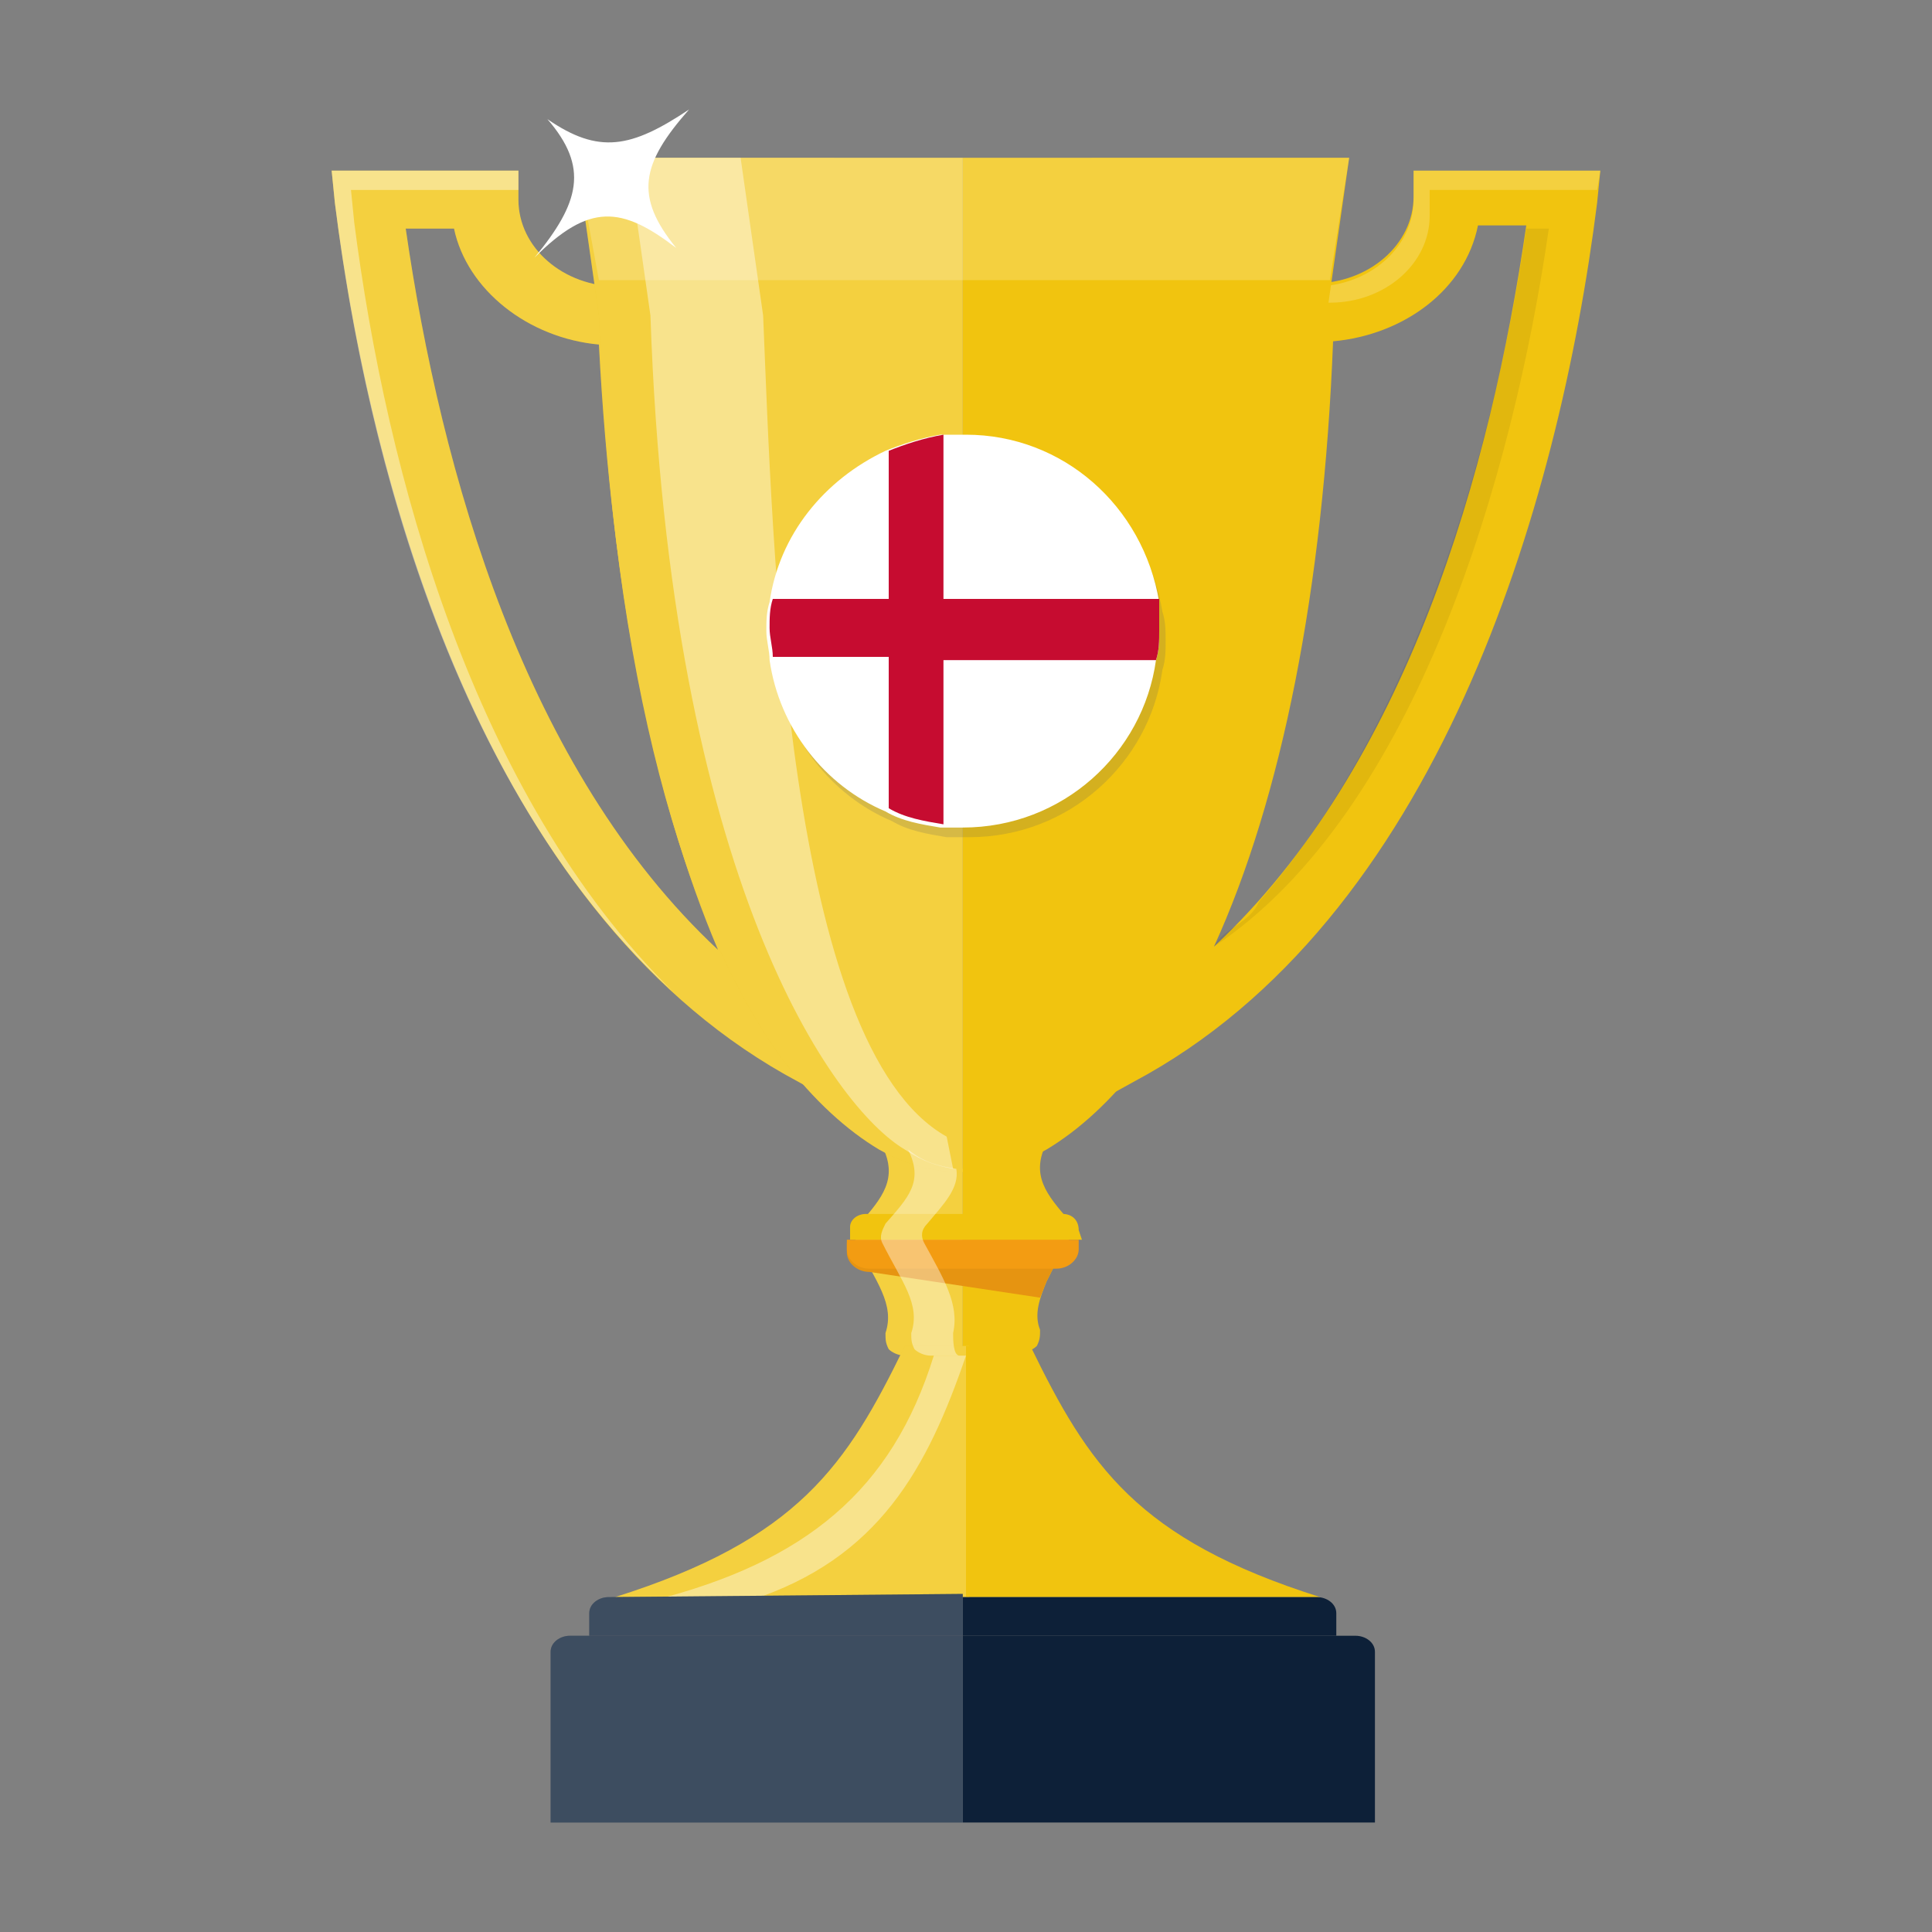 <?xml version="1.0" encoding="utf-8"?>
<!-- Generator: Adobe Illustrator 24.2.0, SVG Export Plug-In . SVG Version: 6.00 Build 0)  -->
<svg version="1.1" id="Layer_1" xmlns="http://www.w3.org/2000/svg" xmlns:xlink="http://www.w3.org/1999/xlink" x="0px" y="0px"
	 viewBox="0 0 60 60" style="enable-background:new 0 0 60 60;" xml:space="preserve">
<rect x="0" y="0" width="60" height="60" fill="#808080" stroke="none"/>
<style type="text/css">
	.st0{fill:#F1C40F;}
	.st1{opacity:0.2;fill:#FFFFFF;enable-background:new    ;}
	.st2{opacity:7.000000e-02;enable-background:new    ;}
	.st3{opacity:0.4;fill:#FFFFFF;enable-background:new    ;}
	.st4{fill:#E69411;}
	.st5{fill:#F39C12;}
	.st6{fill:#0D2038;}
	.st7{fill-rule:evenodd;clip-rule:evenodd;fill:#FFFFFF;}
	.st8{opacity:0.2;fill:#606060;}
	.st9{fill:#FFFFFF;}
	.st10{fill:#C60C30;}
</style>
<g>
	<g>
		<g>
			<path class="st0" d="M31.4,35.7l2.4-3.3C37,28,39,19.9,39.4,9.7V8.8h1.4c1.7,0,3.1-1.2,3.1-2.7V5.3h5.8l-0.1,1
				c-1.2,9.5-5,22.3-14.4,27.3L31.4,35.7z M41.4,10.6c-0.3,7.7-1.6,14.2-3.7,18.8c6-5.6,8.6-14.8,9.7-22.4h-1.5
				C45.5,9,43.6,10.4,41.4,10.6z"/>
			<path class="st1" d="M34.4,32.9c3.2-4.4,5.2-12.4,5.5-22.6V9.4h1.4c1.7,0,3.1-1.2,3.1-2.7V5.9h5.2l0.1-0.6h-5.8v0.9
				c0,1.5-1.4,2.7-3.1,2.7h-1.4v0.9C39,19.9,37,28,33.8,32.4l-2.4,3.3l1.7-0.9L34.4,32.9z"/>
			<path class="st2" d="M47.4,7.1c-1,6.9-3.5,15.4-8.3,20.9c-0.3,0.7-1.1,0.8-1.4,1.4C44,25.2,47,14.7,48.1,7.1H47.4z"/>
			<path class="st0" d="M28.6,35.7l-3.8-2.1c-9.4-5-13.2-17.8-14.4-27.3l-0.1-1h5.8v0.9c0,1.5,1.4,2.7,3.1,2.7h1.4v0.9
				C21,19.9,23,28,26.2,32.4L28.6,35.7z M12.6,7.1c1.1,7.6,3.7,16.8,9.7,22.4c-2-4.7-3.3-11.1-3.7-18.8c-2.2-0.2-4.1-1.7-4.5-3.6
				C14.1,7.1,12.6,7.1,12.6,7.1z"/>
			<path class="st1" d="M28.6,35.7l-3.8-2.1c-9.4-5-13.2-17.8-14.4-27.3l-0.1-1h5.8v0.9c0,1.5,1.4,2.7,3.1,2.7h1.4v0.9
				C21,19.9,23,28,26.2,32.4L28.6,35.7z M12.6,7.1c1.1,7.6,3.7,16.8,9.7,22.4c-2-4.7-3.3-11.1-3.7-18.8c-2.2-0.2-4.1-1.7-4.5-3.6
				C14.1,7.1,12.6,7.1,12.6,7.1z"/>
			<path class="st3" d="M11,6.9l-0.1-1h5.2V5.3h-5.8l0.1,1c1,8.1,3.9,18.5,10.5,24.5C14.7,24.7,12,14.7,11,6.9z"/>
			<path class="st0" d="M30,36.3c-0.9,0-1.7-0.2-2.6-0.7c0.5,1,0,1.6-0.7,2.4c-0.1,0.2-0.2,0.4-0.1,0.6c0.6,1.2,1.2,1.9,0.9,2.8
				c0,0.2,0,0.3,0.1,0.5c0.1,0.1,0.3,0.2,0.5,0.2h0.2h1.6v-5.8H30z"/>
			<path class="st1" d="M30,36.3c-0.9,0-1.7-0.2-2.6-0.7c0.5,1,0,1.6-0.7,2.4c-0.1,0.2-0.2,0.4-0.1,0.6c0.6,1.2,1.2,1.9,0.9,2.8
				c0,0.2,0,0.3,0.1,0.5c0.1,0.1,0.3,0.2,0.5,0.2h0.2h1.6v-5.8H30z"/>
			<path class="st0" d="M33.2,38.5c-0.3,0.5-0.5,0.9-0.7,1.3c-0.2,0.5-0.4,1-0.2,1.5c0,0.2,0,0.3-0.1,0.5c-0.1,0.1-0.3,0.2-0.5,0.2
				h-1.8v-5.8c0.9,0,1.7-0.2,2.6-0.7c-0.5,1,0,1.6,0.7,2.4C33.3,38.1,33.3,38.4,33.2,38.5z"/>
			<path class="st0" d="M29.9,4.9v29.6v0.9v1c0.9,0,1.7-0.2,2.6-0.7c1-0.6,2-1.5,3-2.8c3-4.1,5.3-11.8,5.7-23.1l0.7-4.9
				C41.9,4.9,29.9,4.9,29.9,4.9z"/>
			<path class="st0" d="M29.9,4.9v29.6v0.9v1c-0.9,0-1.7-0.2-2.6-0.7c-1-0.6-2-1.5-3-2.8c-3-4.1-5.3-11.8-5.7-23.1l-0.7-4.9
				C17.9,4.9,29.9,4.9,29.9,4.9z"/>
			<path class="st1" d="M29.9,4.9v29.6v0.9v1c-0.9,0-1.7-0.2-2.6-0.7c-1-0.6-2-1.5-3-2.8c-3-4.1-5.3-11.8-5.7-23.1l-0.7-4.9
				C17.9,4.9,29.9,4.9,29.9,4.9z"/>
			<polygon class="st1" points="29.9,4.9 29.9,4.9 17.9,4.9 18.6,8.7 29.9,8.7 29.9,8.7 41.3,8.7 41.9,4.9 			"/>
			<path class="st0" d="M30.2,41.8h-2.1c-1.8,3.7-3.3,6-9,7.8h11v-7.8H30.2z"/>
			<path class="st1" d="M30.2,41.8h-2.1c-1.8,3.7-3.3,6-9,7.8h11v-7.8H30.2z"/>
			<path class="st3" d="M30,42.1h-1c-1.3,4.2-4,6.4-8.7,7.6h3C27.3,48.4,28.8,45.6,30,42.1z"/>
			<path class="st0" d="M29.9,41.8H32c1.8,3.7,3.3,6,9,7.8H30v-7.8H29.9z"/>
			<path class="st3" d="M29.4,35.3c-5-2.8-5.4-18.3-5.7-25.5L23,4.9h-3.5l0.7,4.9c0.6,17.6,5.7,24.6,7.9,25.9c0.6,0.4,1,0.5,1.5,0.6
				L29.4,35.3z"/>
			<g>
				<path class="st0" d="M33.5,38.2c0-0.3-0.2-0.5-0.5-0.5h-6.1c-0.3,0-0.5,0.2-0.5,0.4v0.4h7.2L33.5,38.2L33.5,38.2z"/>
				<path class="st4" d="M33.2,38.5c-0.3,0.5-0.5,0.9-0.7,1.3l-0.2,0.5L27,39.5c-0.4,0-0.7-0.3-0.7-0.6v-0.3h6.9V38.5z"/>
				<path class="st5" d="M26.3,38.5v0.3c0,0.3,0.3,0.6,0.7,0.6h5.8c0.4,0,0.7-0.3,0.7-0.6v-0.3H26.3z"/>
			</g>
			<path class="st3" d="M29.6,41.4c0.2-0.9-0.3-1.7-0.9-2.8c-0.1-0.2-0.1-0.4,0.1-0.6c0.5-0.6,1-1.1,0.9-1.7c-0.6-0.1-1-0.2-1.5-0.6
				c0.5,1,0,1.5-0.7,2.3c-0.1,0.2-0.2,0.4-0.1,0.6c0.6,1.2,1.2,1.9,0.9,2.8c0,0.2,0,0.3,0.1,0.5c0.1,0.1,0.3,0.2,0.5,0.2h0.2h0.7
				C29.6,42.1,29.6,41.6,29.6,41.4z"/>
			<g>
				<g>
					<path class="st6" d="M29.9,49.4v1.4h11.6v-0.7c0-0.3-0.3-0.5-0.6-0.5h-11C29.9,49.6,29.9,49.4,29.9,49.4z"/>
					<path class="st6" d="M18.9,49.6c-0.3,0-0.6,0.2-0.6,0.5v0.7h11.6v-1.3L18.9,49.6L18.9,49.6z"/>
					<path class="st1" d="M18.9,49.6c-0.3,0-0.6,0.2-0.6,0.5v0.7h11.6v-1.3L18.9,49.6L18.9,49.6z"/>
				</g>
				<g>
					<path class="st6" d="M29.9,50.8v5.8h12.8v-5.3c0-0.3-0.3-0.5-0.6-0.5h-0.4H29.9z"/>
					<path class="st6" d="M18.1,50.8h-0.4c-0.3,0-0.6,0.2-0.6,0.5v5.3h12.8v-5.8H18.1z"/>
					<path class="st1" d="M18.1,50.8h-0.4c-0.3,0-0.6,0.2-0.6,0.5v5.3h12.8v-5.8H18.1z"/>
				</g>
			</g>
		</g>
		<path class="st7" d="M21,7.7c-1.7-1.3-2.7-1.4-4.4,0.3C18,6.3,18.3,5.2,17,3.7c1.6,1.1,2.6,0.9,4.4-0.3C19.9,5.1,19.7,6.1,21,7.7z
			"/>
	</g>
</g>
<path class="st8" d="M36.2,19.9c0,0.3,0,0.6-0.1,0.9c-0.4,2.9-2.9,5.2-6,5.2h-0.7v0c-0.6-0.1-1.2-0.2-1.7-0.5
	c-1.9-0.8-3.3-2.6-3.6-4.7c0-0.3-0.1-0.6-0.1-0.9c0-0.3,0-0.6,0.1-0.9c0.3-2.1,1.7-3.8,3.6-4.7c0.5-0.2,1.1-0.4,1.7-0.5v0h0.7
	c3,0,5.5,2.2,6,5.2C36.2,19.3,36.2,19.6,36.2,19.9z"/>
<g>
	<path class="st9" d="M36,19.6c0,0.3,0,0.6-0.1,0.9c-0.4,2.9-2.9,5.2-6,5.2h-0.7v0c-0.6-0.1-1.2-0.2-1.7-0.5
		c-1.9-0.8-3.3-2.6-3.6-4.7c0-0.3-0.1-0.6-0.1-0.9c0-0.3,0-0.6,0.1-0.9c0.3-2.1,1.7-3.8,3.6-4.7c0.5-0.2,1.1-0.4,1.7-0.5v0H30
		c3,0,5.5,2.2,6,5.2C36,19,36,19.3,36,19.6z"/>
	<path class="st10" d="M36,19.6c0,0.3,0,0.6-0.1,0.9h-6.6v5.1c-0.6-0.1-1.2-0.2-1.7-0.5v-4.7H24c0-0.3-0.1-0.6-0.1-0.9
		c0-0.3,0-0.6,0.1-0.9h3.6V14c0.5-0.2,1.1-0.4,1.7-0.5v5.1H36C36,19,36,19.3,36,19.6z"/>
</g>
</svg>
